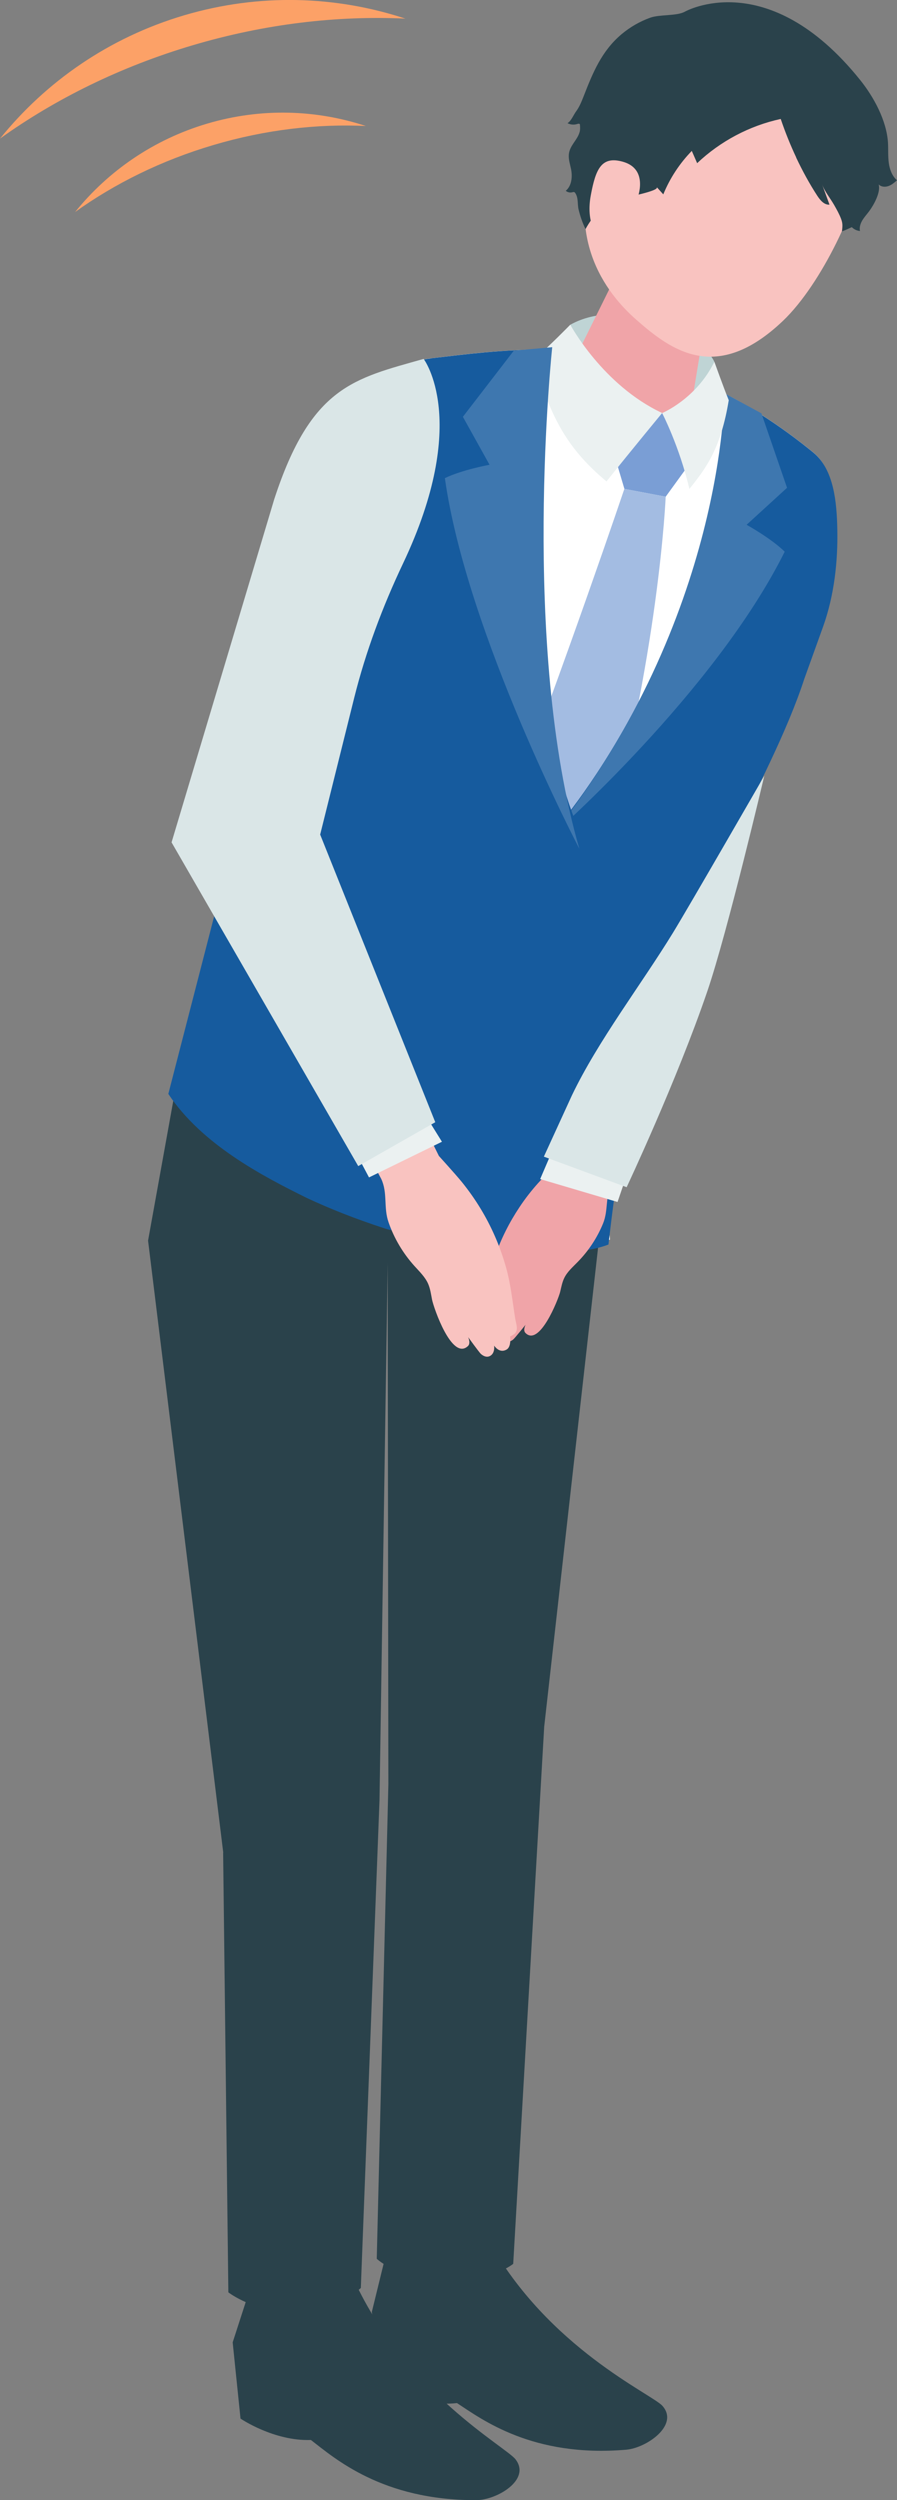 <svg width="61" height="170" viewBox="0 0 61 170" fill="none" xmlns="http://www.w3.org/2000/svg">
<rect x="0" y="0" width="61" height="170" fill="#808080" stroke="none"/>
<g clip-path="url(#clip0_25046_22219)">
<path d="M12.31 74.16L15.636 57.12L24 29.618C24.374 26.972 26.182 24.739 29.301 24.368C36.471 23.514 44.928 22.313 55.297 30.758C56.717 31.917 56.703 34.07 56.74 35.905C56.787 38.096 56.441 40.338 55.703 42.412L54.433 45.982C52.2 52.851 46.792 60.015 44.56 66.883C43.145 71.237 41.767 74.714 41.365 79.274C41.188 81.282 41.482 84.289 41.482 84.289C41.482 84.289 36.91 86.344 26.364 82.924C14.879 79.199 12.306 74.16 12.306 74.16H12.31Z" fill="white"/>
<path d="M17.084 155.381L15.823 159.275L16.356 164.459C16.356 164.459 18.616 166.003 21.143 165.914C22.749 167.147 25.981 170.028 32.394 170.005C33.776 170 36.13 168.625 35.06 167.232C34.402 166.373 27.621 162.714 24.09 155.067C20.489 154.804 17.079 155.381 17.079 155.381H17.084Z" fill="#2A424B"/>
<path d="M26.261 153.228L25.285 157.211L26.196 162.339C26.196 162.339 28.564 163.695 31.077 163.404C32.767 164.506 36.2 167.12 42.589 166.575C43.967 166.458 46.213 164.9 45.046 163.591C44.327 162.785 37.298 159.683 33.22 152.346C29.61 152.374 26.257 153.228 26.257 153.228H26.261Z" fill="#2A424B"/>
<path d="M48.581 24.603C47.633 22.604 42.29 20.127 38.787 22.079C38.166 23.383 37.61 24.18 37.61 24.18L41.87 27.446L47.264 28.356C47.264 28.356 48.38 25.701 48.581 24.598V24.603Z" fill="#BFD4D5"/>
<path d="M45.33 18.415C43.261 17.754 41.79 18.575 41.472 19.588L38.278 26.044C38.002 27.249 39.693 28.835 42.051 29.59C44.41 30.341 46.544 29.975 46.82 28.769L48.039 21.347C48.282 20.287 47.399 19.081 45.33 18.42V18.415Z" fill="#F0A4A8"/>
<path d="M52.485 3.181C46.857 0.61 43.354 4.119 40.986 9.256C37.899 15.942 41.327 20.038 43.275 21.745C45.643 23.824 48.721 26.122 53.237 21.825C55.922 19.268 58.393 13.802 58.678 11.367C58.93 9.247 58.117 5.752 52.489 3.181H52.485Z" fill="#F9C3C0"/>
<path d="M46.975 31.425L45.027 28.089L41.795 30.998L42.463 33.245L45.27 33.775L46.975 31.425Z" fill="#7A9ED5"/>
<path d="M45.27 33.775L42.458 33.245C42.458 33.245 38.586 44.739 34.065 56.539C33.65 57.618 36.699 61.442 36.699 61.442C36.699 61.442 40.548 59.56 40.861 58.472C44.816 44.688 45.27 33.775 45.27 33.775Z" fill="#A3BCE2"/>
<path d="M54.148 10.711C53.742 9.848 53.387 8.961 53.093 8.089C50.973 8.548 48.988 9.599 47.409 11.096C47.288 10.819 47.166 10.542 47.045 10.261C46.218 11.11 45.555 12.119 45.107 13.217C44.957 13.052 44.808 12.883 44.658 12.719C44.901 12.987 42.398 13.447 42.188 13.507C41.123 13.803 40.334 14.624 39.82 15.576C39.61 15.154 39.46 14.709 39.348 14.253C39.255 13.873 39.348 13.475 39.124 13.132C39.105 13.104 39.087 13.081 39.059 13.066C39.012 13.043 38.96 13.066 38.909 13.076C38.76 13.113 38.592 13.076 38.475 12.973C38.881 12.635 38.937 12.02 38.834 11.499C38.769 11.18 38.661 10.866 38.68 10.538C38.718 9.904 39.259 9.548 39.418 8.975C39.46 8.825 39.451 8.666 39.441 8.506C39.441 8.483 39.441 8.464 39.428 8.445C39.395 8.394 39.315 8.412 39.259 8.431C39.04 8.502 38.797 8.483 38.592 8.375C38.839 8.239 39.012 7.793 39.185 7.563C39.409 7.258 39.549 6.902 39.689 6.55C40.315 4.941 40.913 3.472 42.262 2.332C42.842 1.844 43.5 1.464 44.21 1.206C44.873 0.967 46.031 1.103 46.583 0.789C46.583 0.789 52.206 -2.378 58.478 5.419C59.417 6.583 60.299 8.197 60.388 9.721C60.411 10.172 60.383 10.622 60.44 11.068C60.5 11.514 60.659 11.964 61 12.259C60.822 12.414 60.636 12.579 60.411 12.654C60.192 12.729 59.926 12.715 59.753 12.541C59.907 13.076 59.417 13.944 59.108 14.361C58.954 14.568 58.782 14.755 58.646 14.976C58.515 15.196 58.427 15.459 58.483 15.708C58.273 15.689 58.072 15.595 57.927 15.445C57.707 15.544 57.488 15.656 57.259 15.731C57.292 15.389 57.324 15.215 57.194 14.873C57.072 14.554 56.904 14.253 56.736 13.958C56.474 13.493 56.082 13.029 55.9 12.522C56.068 12.987 56.241 13.451 56.409 13.916C56.049 13.944 55.774 13.611 55.578 13.31C55.05 12.499 54.569 11.617 54.139 10.707L54.148 10.711Z" fill="#2A424B"/>
<path d="M43.35 13.47C43.35 13.47 44.134 11.518 42.388 11.007C40.898 10.57 40.51 11.495 40.178 13.273C39.847 15.051 40.468 16.261 41.468 16.669C42.467 17.082 43.35 13.47 43.35 13.47Z" fill="#F9C3C0"/>
<path d="M15.183 125.979L10.069 84.36L11.951 73.926C11.951 73.926 16.397 79.673 26.7 81.756C36.396 83.717 41.431 78.087 41.431 78.087L37.008 117.412L34.901 153.936C34.901 153.936 33.51 155.095 30.563 155.104C27.228 155.114 25.621 153.594 25.621 153.594L26.411 121.334L26.364 85.871L25.808 122.413L24.538 155.578C24.538 155.578 22.88 157.127 20.12 157.206C17.331 157.286 15.529 155.874 15.529 155.874L15.174 125.974L15.183 125.979Z" fill="#2A424B"/>
<path d="M45.026 28.088C45.026 28.088 43.027 30.504 41.243 32.737C38.871 30.744 37.456 28.717 36.33 24.419C37.311 23.589 38.782 22.078 38.782 22.078C38.782 22.078 40.982 26.188 45.026 28.083V28.088Z" fill="#EBF1F1"/>
<path d="M27.858 83.243L37.274 56.984C37.274 56.984 47.507 45.945 49.501 27.817C49.525 27.615 49.538 27.423 49.557 27.216C49.571 27.122 49.594 27.033 49.618 26.939C49.679 26.972 49.744 27.01 49.805 27.043C51.575 28.004 53.406 29.22 55.297 30.763C56.717 31.922 56.904 34.16 56.941 35.994C56.988 38.185 56.726 40.493 55.988 42.572L54.695 46.166C52.462 53.034 46.204 62.807 43.971 69.675C42.556 74.029 41.379 84.623 41.379 84.623C41.379 84.623 37.237 86.481 27.751 83.713L27.854 83.253L27.858 83.243Z" fill="#165B9E"/>
<path d="M37.62 56.735C37.62 56.735 48.605 47.075 53.364 37.514C52.439 36.604 50.772 35.684 50.772 35.684L53.523 33.169L51.78 28.107L49.263 26.737C49.263 26.737 49.31 41.924 37.62 56.735Z" fill="#3E77AF"/>
<path d="M29.302 24.368C31.679 24.087 34.197 23.767 36.873 23.772L36.915 23.716V23.772C36.915 23.772 34.738 44.631 39.096 55.764C36.336 64.064 28.676 83.979 28.676 83.979C27.989 83.9 26.971 83.792 26.173 83.534C24.132 82.872 22.38 82.168 20.867 81.46C17.799 79.945 13.731 77.815 11.447 74.385C11.489 74.235 16.066 56.477 16.066 56.477L24.001 29.622C24.375 26.977 26.182 24.743 29.302 24.373V24.368Z" fill="#165B9E"/>
<path d="M39.403 57.721C39.403 57.721 31.739 43.097 30.254 32.513C31.417 31.945 33.29 31.603 33.29 31.603L31.478 28.342L34.943 23.843L37.554 23.608C37.554 23.608 35.377 43.904 39.403 57.726V57.721Z" fill="#3E77AF"/>
<path d="M45.027 28.088C45.027 28.088 47.334 27.141 48.581 24.602C48.581 24.602 49.193 26.315 49.558 27.216C49.03 30.439 48.054 31.799 46.882 33.245C46.195 30.331 45.027 28.084 45.027 28.084" fill="#EBF1F1"/>
<path d="M38.072 78.922C38.072 78.922 37.008 79.987 36.592 80.451C36.134 80.963 35.709 81.507 35.331 82.079C34.635 83.121 34.07 84.247 33.659 85.429C33.636 85.5 33.612 85.57 33.584 85.645C33.243 86.682 33.084 87.756 32.865 88.812C32.809 89.084 32.617 89.473 32.865 89.736C32.874 89.746 33.131 89.938 33.136 89.896C33.136 89.91 33.019 90.524 33.299 90.721C33.523 90.881 33.813 90.89 34.103 90.529C34.103 90.529 34.023 90.937 34.271 91.144C34.518 91.35 34.794 91.176 34.915 91.069C35.037 90.961 35.742 90.079 35.742 90.079C35.742 90.079 35.55 90.449 35.728 90.632C36.681 91.613 37.96 88.371 38.091 87.855C38.17 87.531 38.227 87.193 38.376 86.893C38.581 86.471 38.955 86.152 39.287 85.809C40.029 85.054 40.613 84.162 41.01 83.196C41.384 82.276 41.141 81.376 41.594 80.508L43.551 77.219L40.109 75.258L38.077 78.922H38.072Z" fill="#F0A4A8"/>
<path d="M37.998 77.228L36.733 80.175L41.996 81.733L42.981 78.842L37.998 77.228Z" fill="#EBF1F1"/>
<path d="M42.612 80.728L36.985 78.649L38.895 74.478C40.674 70.763 43.607 66.948 45.76 63.434C46.872 61.619 51.977 52.747 51.977 52.747C51.977 52.747 49.469 63.402 48.1 67.408C46.022 73.493 42.617 80.723 42.617 80.723L42.612 80.728Z" fill="#DAE6E7"/>
<path d="M29.852 78.608C29.852 78.608 30.959 79.828 31.394 80.358C31.87 80.945 32.304 81.559 32.692 82.202C33.402 83.375 33.958 84.637 34.345 85.95C34.369 86.03 34.392 86.11 34.415 86.19C34.738 87.339 34.854 88.526 35.041 89.69C35.088 89.99 35.279 90.421 34.995 90.698C34.98 90.712 34.696 90.905 34.691 90.858C34.691 90.872 34.784 91.552 34.471 91.754C34.219 91.913 33.902 91.909 33.603 91.501C33.603 91.501 33.673 91.951 33.388 92.162C33.108 92.373 32.813 92.171 32.687 92.049C32.561 91.923 31.837 90.924 31.837 90.924C31.837 90.924 32.029 91.336 31.823 91.529C30.735 92.552 29.497 88.944 29.381 88.371C29.311 88.01 29.264 87.644 29.119 87.306C28.914 86.832 28.526 86.466 28.176 86.077C27.4 85.214 26.807 84.21 26.429 83.131C26.065 82.108 26.378 81.132 25.925 80.161L23.954 76.469L27.816 74.503L29.852 78.613V78.608Z" fill="#F9C3C0"/>
<path d="M28.12 74.522L30.054 77.637L25.094 80.062L23.454 76.971L28.12 74.522Z" fill="#EBF1F1"/>
<path d="M28.812 24.405C24.076 25.747 21.157 26.259 18.649 33.948L11.667 57.279L24.361 79.292L29.601 76.308L21.773 56.749L24.09 47.441C24.875 44.298 26.014 41.258 27.401 38.33C32.016 28.614 28.812 24.41 28.812 24.41V24.405Z" fill="#DAE6E7"/>
<path d="M7.62939e-06 9.425C3.124 5.555 7.403 2.557 12.521 1.041C17.64 -0.474 22.852 -0.286 27.569 1.266C22.95 1.051 18.046 1.614 13.119 3.073C8.192 4.532 3.764 6.727 7.62939e-06 9.425Z" fill="#FCA167"/>
<path d="M5.104 14.422C7.346 11.645 10.415 9.496 14.086 8.407C17.757 7.319 21.497 7.455 24.879 8.567C21.568 8.412 18.046 8.815 14.511 9.862C10.975 10.908 7.799 12.484 5.1 14.422H5.104Z" fill="#FCA167"/>
</g>
<defs>
<clipPath id="clip0_25046_22219">
<rect width="61" height="170" fill="white" transform="matrix(-1 0 0 1 61 0)"/>
</clipPath>
</defs>
</svg>
